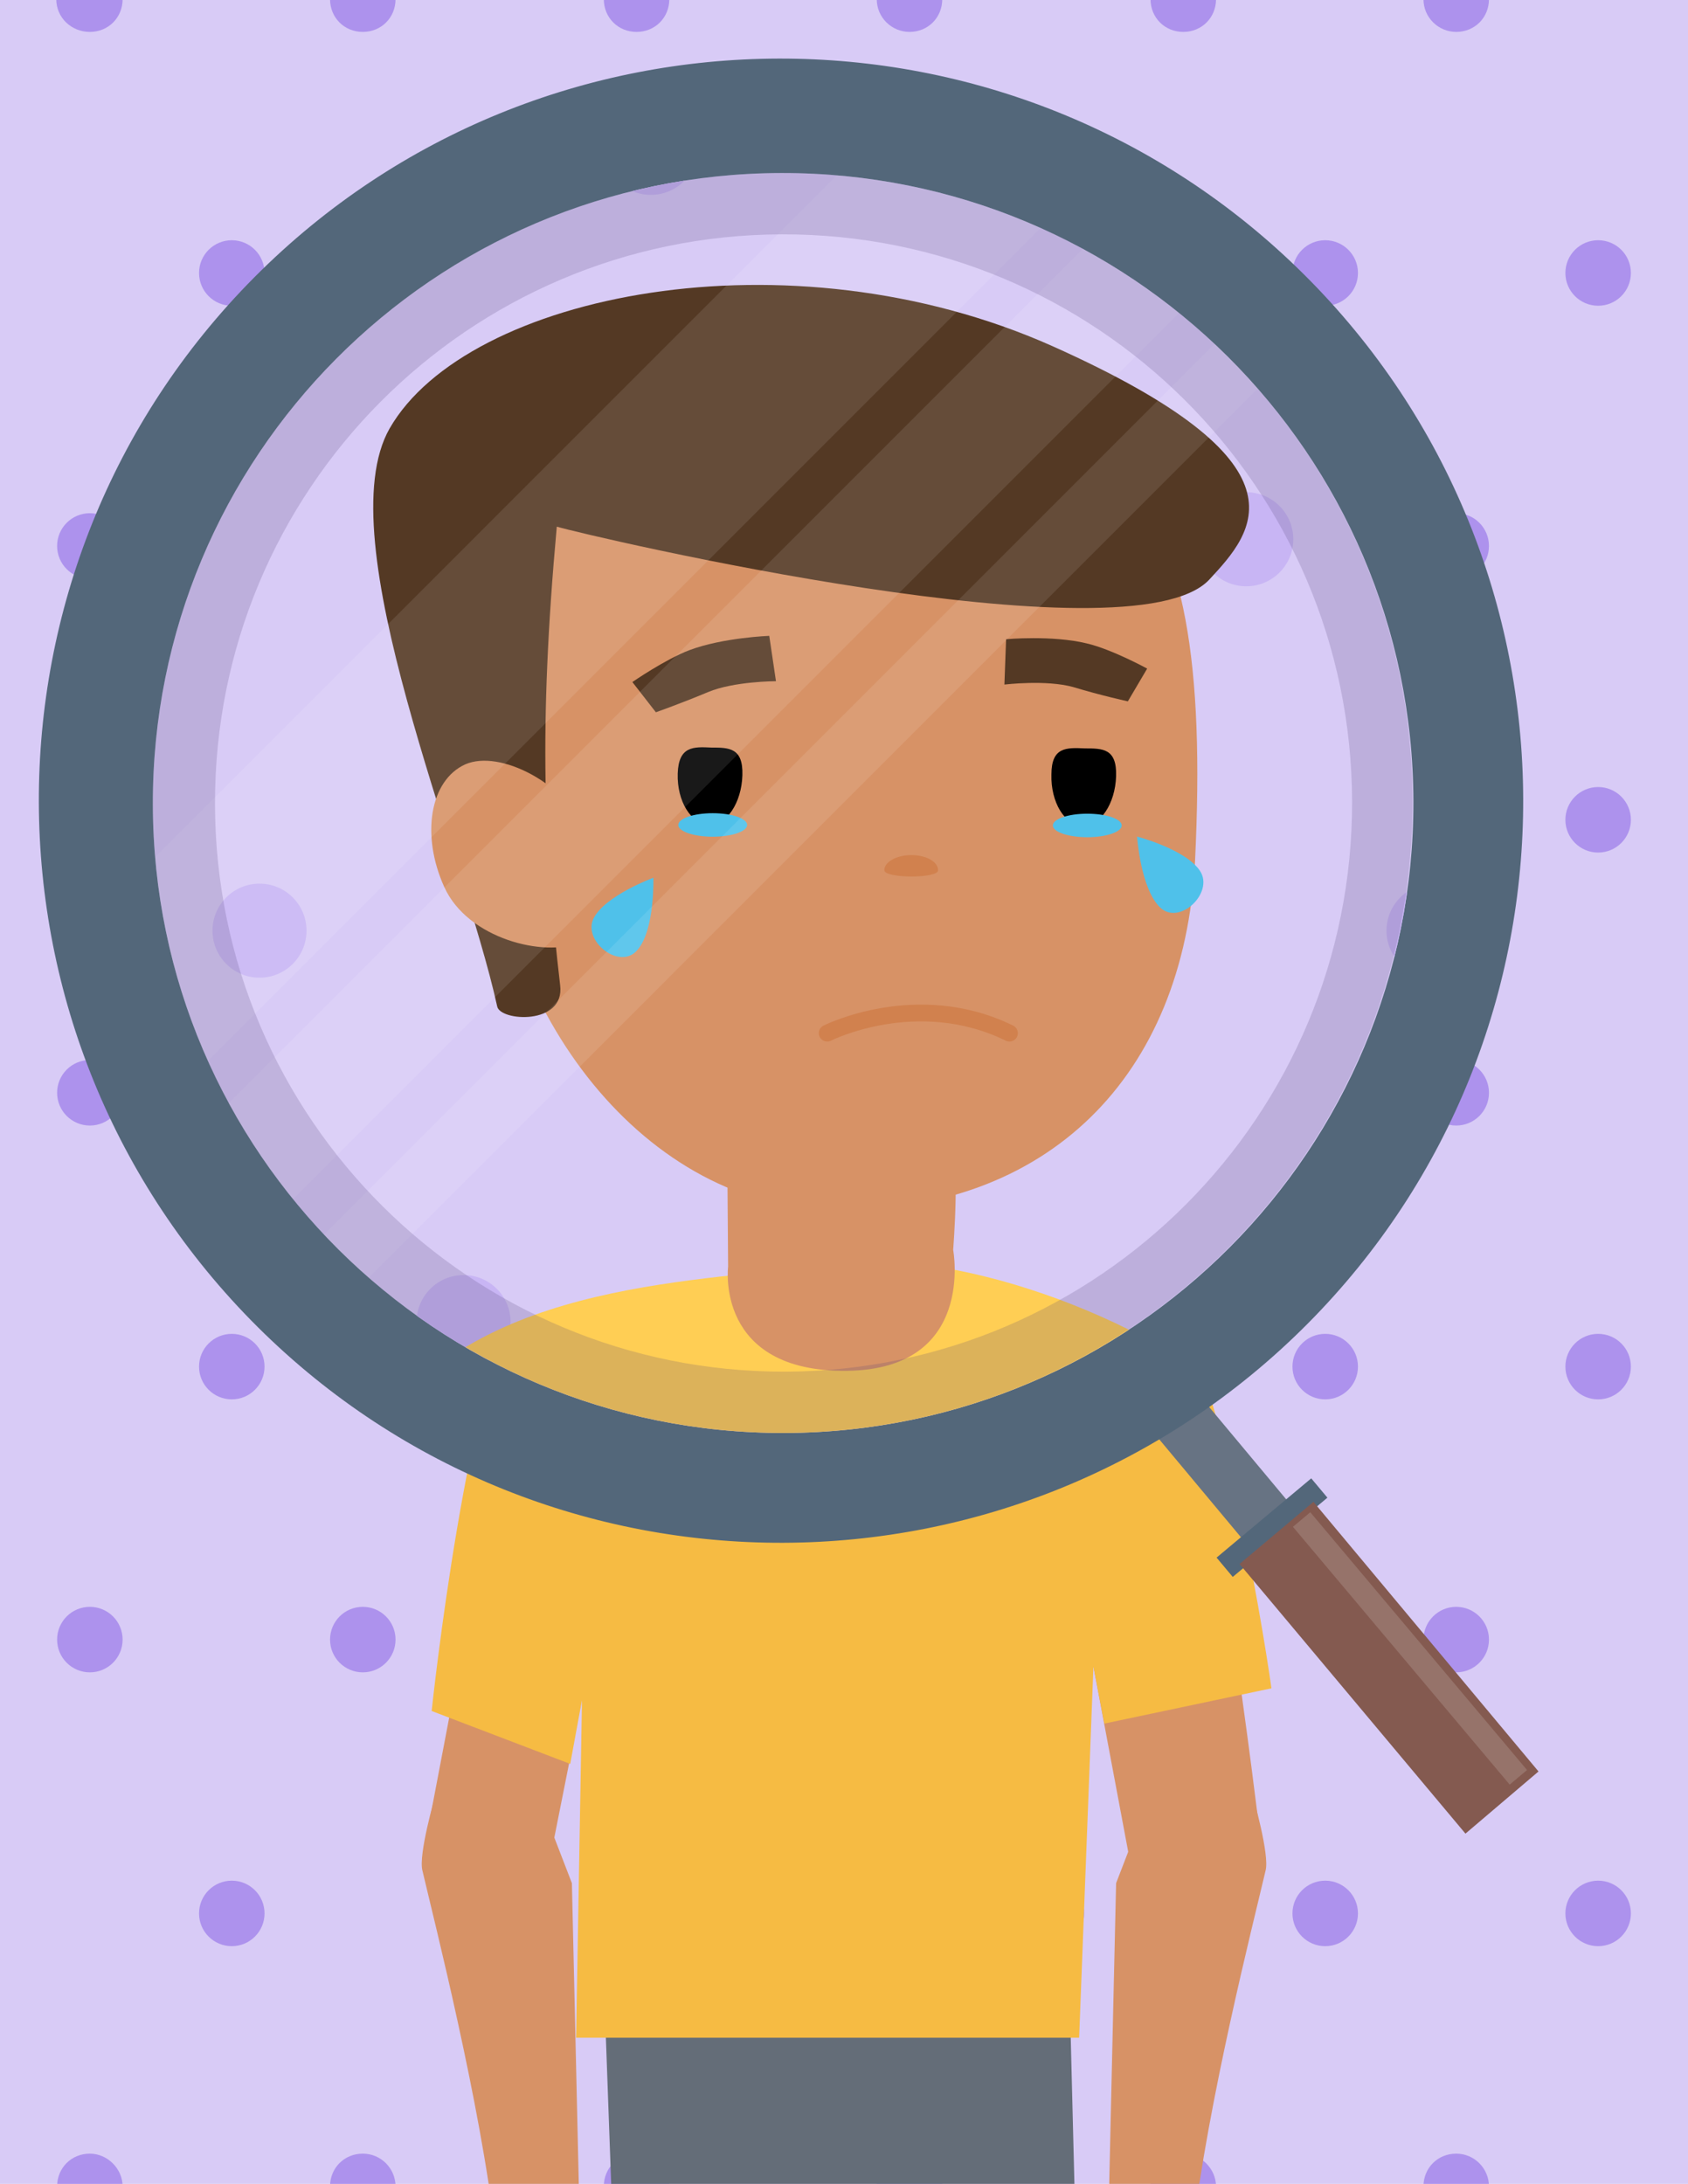 <svg version="1.1" id="Capa_21" xmlns="http://www.w3.org/2000/svg" xmlns:xlink="http://www.w3.org/1999/xlink" x="0px" y="0px" width="201px" height="260px" viewBox="0 0 201 260" xml:space="preserve"><style type="text/css">.st0{fill:#D8CBF6;} .st1{clip-path:url(#XMLID_21_);} .st2{fill:#AD92ED;} .st3{fill:#646D78;} .st4{fill:#D79266;} .st5{fill:#F6BB43;} .st6{fill:#677383;} .st7{fill:#53677A;} .st8{fill:#845A50;} .st9{opacity:0.15;fill:#FFFFFF;} .st10{clip-path:url(#XMLID_22_);fill:#D8CBF6;} .st11{clip-path:url(#XMLID_22_);fill:none;} .st12{clip-path:url(#XMLID_22_);} .st13{fill:#C8B5F4;} .st14{fill:#FFCE54;} .st15{fill:#543924;} .st16{fill:#D1814E;} .st17{fill:#4FC1EA;} .st18{fill:none;stroke:#D1814E;stroke-width:2;stroke-linecap:round;stroke-miterlimit:10;} .st19{opacity:0.1;fill:#FFFFFF;} .st20{opacity:0.2;fill:#534476;}</style><g id="XMLID_2288_"><path id="XMLID_3746_" class="st0" d="M0 0h201v260H0z"/><g id="XMLID_2289_"><defs><path id="XMLID_3651_" d="M0 0h201v260H0z"/></defs><clipPath id="XMLID_21_"><use xlink:href="#XMLID_3651_" overflow="visible"/></clipPath><g id="XMLID_2290_" class="st1"><g id="XMLID_2291_"><g id="XMLID_3722_"><path id="XMLID_2293_" class="st2" d="M10.7 3.8c2.2 0 3.9-1.7 3.9-3.9H6.7c0 2.2 1.8 3.9 4 3.9z"/><path id="XMLID_2294_" class="st2" d="M43.2 3.8c2.2 0 3.9-1.7 3.9-3.9h-7.8c0 2.2 1.7 3.9 3.9 3.9z"/><path id="XMLID_2295_" class="st2" d="M75.8 3.8c2.2 0 3.9-1.7 3.9-3.9h-7.8c0 2.2 1.7 3.9 3.9 3.9z"/><path id="XMLID_2296_" class="st2" d="M108.3 3.8c2.2 0 3.9-1.7 3.9-3.9h-7.8c0 2.2 1.8 3.9 3.9 3.9z"/><path id="XMLID_2297_" class="st2" d="M140.9 3.8c2.2 0 3.9-1.7 3.9-3.9H137c0 2.2 1.7 3.9 3.9 3.9z"/><path id="XMLID_2298_" class="st2" d="M173.4 3.8c2.2 0 3.9-1.7 3.9-3.9h-7.8c0 2.2 1.8 3.9 3.9 3.9z"/></g><g id="XMLID_2292_"><circle id="XMLID_2299_" class="st2" cx="27.6" cy="32.5" r="3.9"/><circle id="XMLID_2300_" class="st2" cx="60.1" cy="32.5" r="3.9"/><circle id="XMLID_2301_" class="st2" cx="92.7" cy="32.5" r="3.9"/><circle id="XMLID_2302_" class="st2" cx="125.2" cy="32.5" r="3.9"/><circle id="XMLID_2303_" class="st2" cx="157.8" cy="32.5" r="3.9"/><circle id="XMLID_2304_" class="st2" cx="190.3" cy="32.5" r="3.9"/></g><g id="XMLID_2305_"><circle id="XMLID_2306_" class="st2" cx="10.7" cy="65" r="3.9"/><circle id="XMLID_2307_" class="st2" cx="43.2" cy="65" r="3.9"/><circle id="XMLID_2308_" class="st2" cx="75.8" cy="65" r="3.9"/><circle id="XMLID_2309_" class="st2" cx="108.3" cy="65" r="3.9"/><circle id="XMLID_2310_" class="st2" cx="140.9" cy="65" r="3.9"/><circle id="XMLID_2311_" class="st2" cx="173.4" cy="65" r="3.9"/></g><g id="XMLID_2312_"><circle id="XMLID_2313_" class="st2" cx="27.6" cy="97.6" r="3.9"/><circle id="XMLID_2314_" class="st2" cx="60.1" cy="97.6" r="3.9"/><circle id="XMLID_2315_" class="st2" cx="92.7" cy="97.6" r="3.9"/><circle id="XMLID_2316_" class="st2" cx="125.2" cy="97.6" r="3.9"/><circle id="XMLID_2317_" class="st2" cx="157.8" cy="97.6" r="3.9"/><circle id="XMLID_2318_" class="st2" cx="190.3" cy="97.6" r="3.9"/></g><g id="XMLID_2319_"><circle id="XMLID_2320_" class="st2" cx="10.7" cy="130.1" r="3.9"/><circle id="XMLID_2321_" class="st2" cx="43.2" cy="130.1" r="3.9"/><circle id="XMLID_2322_" class="st2" cx="75.8" cy="130.1" r="3.9"/><circle id="XMLID_2323_" class="st2" cx="108.3" cy="130.1" r="3.9"/><circle id="XMLID_2324_" class="st2" cx="140.9" cy="130.1" r="3.9"/><circle id="XMLID_2325_" class="st2" cx="173.4" cy="130.1" r="3.9"/></g><g id="XMLID_2326_"><circle id="XMLID_2327_" class="st2" cx="27.6" cy="162.7" r="3.9"/><circle id="XMLID_2328_" class="st2" cx="60.1" cy="162.7" r="3.9"/><circle id="XMLID_2329_" class="st2" cx="92.7" cy="162.7" r="3.9"/><circle id="XMLID_2330_" class="st2" cx="125.2" cy="162.7" r="3.9"/><circle id="XMLID_2331_" class="st2" cx="157.8" cy="162.7" r="3.9"/><circle id="XMLID_2332_" class="st2" cx="190.3" cy="162.7" r="3.9"/></g><g id="XMLID_2333_"><circle id="XMLID_2334_" class="st2" cx="10.7" cy="195.2" r="3.9"/><circle id="XMLID_2335_" class="st2" cx="43.2" cy="195.2" r="3.9"/><circle id="XMLID_2336_" class="st2" cx="75.8" cy="195.2" r="3.9"/><circle id="XMLID_2337_" class="st2" cx="108.3" cy="195.2" r="3.9"/><circle id="XMLID_2338_" class="st2" cx="140.9" cy="195.2" r="3.9"/><circle id="XMLID_2339_" class="st2" cx="173.4" cy="195.2" r="3.9"/></g><g id="XMLID_2340_"><circle id="XMLID_2341_" class="st2" cx="27.6" cy="227.8" r="3.9"/><circle id="XMLID_2342_" class="st2" cx="60.1" cy="227.8" r="3.9"/><circle id="XMLID_2343_" class="st2" cx="92.7" cy="227.8" r="3.9"/><circle id="XMLID_2344_" class="st2" cx="125.2" cy="227.8" r="3.9"/><circle id="XMLID_2345_" class="st2" cx="157.8" cy="227.8" r="3.9"/><circle id="XMLID_2346_" class="st2" cx="190.3" cy="227.8" r="3.9"/></g><g id="XMLID_3662_"><path id="XMLID_2348_" class="st2" d="M10.7 256.4c-2.2 0-3.9 1.7-3.9 3.9h7.8c0-2.1-1.8-3.9-3.9-3.9z"/><path id="XMLID_2349_" class="st2" d="M43.2 256.4c-2.2 0-3.9 1.7-3.9 3.9h7.8c0-2.1-1.7-3.9-3.9-3.9z"/><path id="XMLID_2350_" class="st2" d="M75.8 256.4c-2.2 0-3.9 1.7-3.9 3.9h7.8c0-2.1-1.8-3.9-3.9-3.9z"/><path id="XMLID_2351_" class="st2" d="M108.3 256.4c-2.2 0-3.9 1.7-3.9 3.9h7.8c0-2.1-1.7-3.9-3.9-3.9z"/><path id="XMLID_2352_" class="st2" d="M140.9 256.4c-2.2 0-3.9 1.7-3.9 3.9h7.8c0-2.1-1.8-3.9-3.9-3.9z"/><path id="XMLID_2353_" class="st2" d="M173.4 256.4c-2.2 0-3.9 1.7-3.9 3.9h7.8c0-2.1-1.7-3.9-3.9-3.9z"/></g></g><g id="XMLID_2347_"><g id="XMLID_2354_"><path id="XMLID_2355_" class="st3" d="M126.9 218.9c-4.9-8.2-49.6 13.4-55.1 14.2l2.2 60.6 54.7-3.5-1.8-71.3z"/><path id="XMLID_3659_" class="st4" d="M130.2 198.4l4.9 26.1c.4-.1 12.6-5.7 14.9-6.3 0 0-5.7-48.2-11.3-64.6-1.4-4.3-11.8-8.5-12.2-8.7-11.2-3.8 3.2 58.1 3.7 53.5z"/><path id="XMLID_3658_" class="st4" d="M132 263.5c1.2.4 10 2.5 10 2.5 1.8-15.7 7.2-36.9 8.7-43.3.5-1.9-1.5-8.8-1.5-8.8l-13.6 3.3-2.7 7-.9 39.3z"/><path id="XMLID_3657_" class="st4" d="M69 263.5c-1.2.4-10 2.5-10 2.5-1.8-15.7-7.2-36.9-8.7-43.3-.5-1.9 1.5-8.8 1.5-8.8l13.6 3.3 2.7 7 .9 39.3z"/><path id="XMLID_2356_" class="st4" d="M66 218.8l8-40.2-11-24-12.7 66.6z"/><path id="XMLID_2357_" class="st5" d="M69.3 202.4l-.7 40.2h59.9l1.7-44.2 1.3 6.8 19.9-4.2s-5.9-42.5-14.8-50.2-25.2-13.6-35.6-12.1-29.5 1.3-38.3 14c-7 10.1-11.3 51-11.3 51l16.5 6.3 1.4-7.6z"/></g></g></g></g><g id="XMLID_2358_"><g id="XMLID_2359_"><path id="XMLID_3649_" class="st6" d="M134.8 162.6l.6-.5c1.3-1.1 3.3-.9 4.4.4l20.7 24.8c1.1 1.3.9 3.3-.4 4.4l-.6.5c-1.3 1.1-3.3.9-4.4-.4L134.4 167c-1.1-1.3-.9-3.3.4-4.4z"/><path id="XMLID_3647_" class="st7" d="M155.3 32.7C120.7-1.7 64.7-1.6 30.3 33c-34.4 34.6-34.2 90.6.4 125 34.6 34.4 90.6 34.2 125-.4 34.4-34.6 34.2-90.5-.4-124.9z"/><path id="XMLID_3646_" transform="scale(-1) rotate(50.071 389.39 -324.34)" class="st7" d="M150 174.5h3v14.7h-3z"/><path id="XMLID_3645_" class="st8" d="M147.6 186.2l8.8-7.4 26.8 32.1-8.7 7.4z"/><path id="XMLID_3644_" transform="scale(-1) rotate(49.937 421.385 -360.68)" class="st9" d="M147.9 194.8H188v2.7h-40.1z"/><g id="XMLID_2360_"><defs><path id="XMLID_26_" d="M168.3 95.4C168.2 54 134.5 20.5 93 20.6c-41.4.1-74.9 33.8-74.8 75.2.1 41.4 33.8 74.9 75.2 74.8 41.5-.1 75-33.8 74.9-75.2z"/></defs><clipPath id="XMLID_22_"><use xlink:href="#XMLID_26_" overflow="visible"/></clipPath><path id="XMLID_3643_" class="st10" d="M.7 7.2h181.2v176.6H.7z"/><path id="XMLID_3642_" class="st11" d="M168.3 95.4C168.2 54 134.5 20.5 93 20.6c-41.4.1-74.9 33.8-74.8 75.2.1 41.4 33.8 74.9 75.2 74.8 41.5-.1 75-33.8 74.9-75.2z"/><g id="XMLID_2361_" class="st12"><g id="XMLID_2362_"><g id="XMLID_2363_"><circle id="XMLID_2364_" class="st13" cx="77.5" cy="17.6" r="5.6"/></g><g id="XMLID_2365_"><circle id="XMLID_2366_" class="st13" cx="55.2" cy="64.2" r="5.6"/><circle id="XMLID_2367_" class="st13" cx="101.8" cy="64.2" r="5.6"/><circle id="XMLID_2368_" class="st13" cx="148.4" cy="64.2" r="5.6"/></g><g id="XMLID_2369_"><circle id="XMLID_2370_" class="st13" cx="30.9" cy="110.8" r="5.6"/><circle id="XMLID_2371_" class="st13" cx="77.5" cy="110.8" r="5.6"/><circle id="XMLID_2372_" class="st13" cx="124.1" cy="110.8" r="5.6"/><circle id="XMLID_2373_" class="st13" cx="170.7" cy="110.8" r="5.6"/></g><g id="XMLID_2374_"><circle id="XMLID_2375_" class="st13" cx="55.2" cy="157.4" r="5.6"/><circle id="XMLID_2376_" class="st13" cx="101.8" cy="157.4" r="5.6"/></g></g><g id="XMLID_2377_"><g id="XMLID_2378_"><path id="XMLID_2379_" class="st14" d="M148.4 167.4c-12.5-10.9-35.3-19.1-49.8-16.9S57.3 152.2 45 170c0 0 16.5 16.6 52.5 16.6s50.9-19.2 50.9-19.2z"/><path id="XMLID_2380_" class="st4" d="M113.1 136.6c-7.8-5.8-26.2-1.5-26.5.8l.1 13.4s-1.6 12.6 14.2 12.4c15.3-.2 12.6-14.4 12.6-14.4s.9-11.5-.4-12.2z"/><path id="XMLID_3601_" class="st4" d="M142.3 102.5c-1.3 25.8-17.7 41.8-42.8 41.6-22.6-.2-40.5-23.4-41.5-49.3s1-49.7 36.8-49.1c37.8.6 49.8 9.6 47.5 56.8z"/><path id="XMLID_3600_" class="st15" d="M46.4 51c9.2-16 47.5-23.8 78.9-9.8 31.3 14 24 22.1 18.7 27.8-9.3 10-74-5.2-77.7-6.3-2.2 24.2-1.5 38.2.4 54.6.6 4.8-7.2 4.3-7.5 2.5-4.1-18.6-20.3-55.7-12.8-68.8z"/><path id="XMLID_3599_" class="st4" d="M70.2 99.4c2.8 6.2 2.9 11-1.2 12.8-4.1 1.8-13.3-.4-16.1-6.6-2.8-6.2-1.7-12.7 2.5-14.6 4.1-1.8 12 2.2 14.8 8.4z"/><path id="XMLID_3598_" d="M80.7 92.1c-.1 3.3 1.6 6 3.7 6.1 2.1.1 3.9-2.6 4-5.9.1-3.3-1.6-3.3-3.7-3.3-2.1-.1-3.9-.2-4 3.1z"/><path id="XMLID_3597_" d="M125.2 92.2c-.1 3.3 1.6 6.1 3.7 6.1 2.1.1 3.9-2.6 4-5.9.1-3.3-1.6-3.3-3.7-3.3-2.2-.1-4-.2-4 3.1z"/><path id="XMLID_3594_" class="st15" d="M91.6 75.7s-5.5.2-9.5 1.7c-2.9 1.1-6.8 3.8-6.8 3.8l2.8 3.6s3.1-1.1 6.2-2.4c3.1-1.3 8.1-1.3 8.1-1.3l-.8-5.4z"/><path id="XMLID_3593_" class="st15" d="M119.8 76.1s5.5-.5 9.6.5c3 .7 7.2 3 7.2 3l-2.3 3.9s-3.2-.7-6.5-1.7c-3.2-.9-8.2-.3-8.2-.3l.2-5.4z"/><path id="XMLID_2381_" class="st16" d="M105.3 103.6c0-1 1.5-1.8 3.2-1.8 1.8 0 3.2.8 3.2 1.8.1 1-6.4 1-6.4 0z"/><ellipse id="XMLID_1844_" transform="translate(-.131 .174)" class="st17" cx="129.6" cy="98.1" rx="4.1" ry="1.4"/><ellipse id="XMLID_1840_" transform="translate(-.132 .114)" class="st17" cx="85" cy="98.1" rx="4.1" ry="1.4"/><path id="XMLID_2382_" class="st18" d="M98.5 123s10.7-5.4 21.7 0"/><path id="XMLID_1838_" class="st17" d="M135.4 99.6s.4 6.1 2.7 8.4 6.5-1.7 4.8-4.3c-1.7-2.6-7.5-4.1-7.5-4.1z"/><path id="XMLID_102_" class="st17" d="M77.8 104.5s.2 6.2-1.9 8.6c-2.1 2.5-6.6-1.1-5.2-3.8 1.4-2.7 7.1-4.8 7.1-4.8z"/></g></g></g><g id="XMLID_1_" class="st12"><path id="XMLID_2_" transform="rotate(-45.001 64.265 71.45)" class="st19" d="M-20 60.7h168.6v21.6H-20z"/><path id="XMLID_6_" transform="rotate(-45.001 80.462 87.647)" class="st19" d="M-3.8 80.9h168.6v13.5H-3.8z"/><path id="XMLID_7_" transform="rotate(-45.001 91.776 98.96)" class="st19" d="M7.5 95.3h168.6v7.4H7.5z"/></g></g><path id="XMLID_2383_" class="st20" d="M93 20.6c-41.4.1-74.9 33.8-74.8 75.2.1 41.4 33.8 74.9 75.2 74.8 41.4-.1 74.9-33.8 74.8-75.2 0-41.4-33.7-74.9-75.2-74.8zm.5 142.7c-37.4.1-67.8-30.1-67.9-67.5-.1-37.4 30.1-67.8 67.5-67.9 37.4-.1 67.8 30.1 67.9 67.5.1 37.4-30.2 67.8-67.5 67.9z"/></g></g></g></svg>